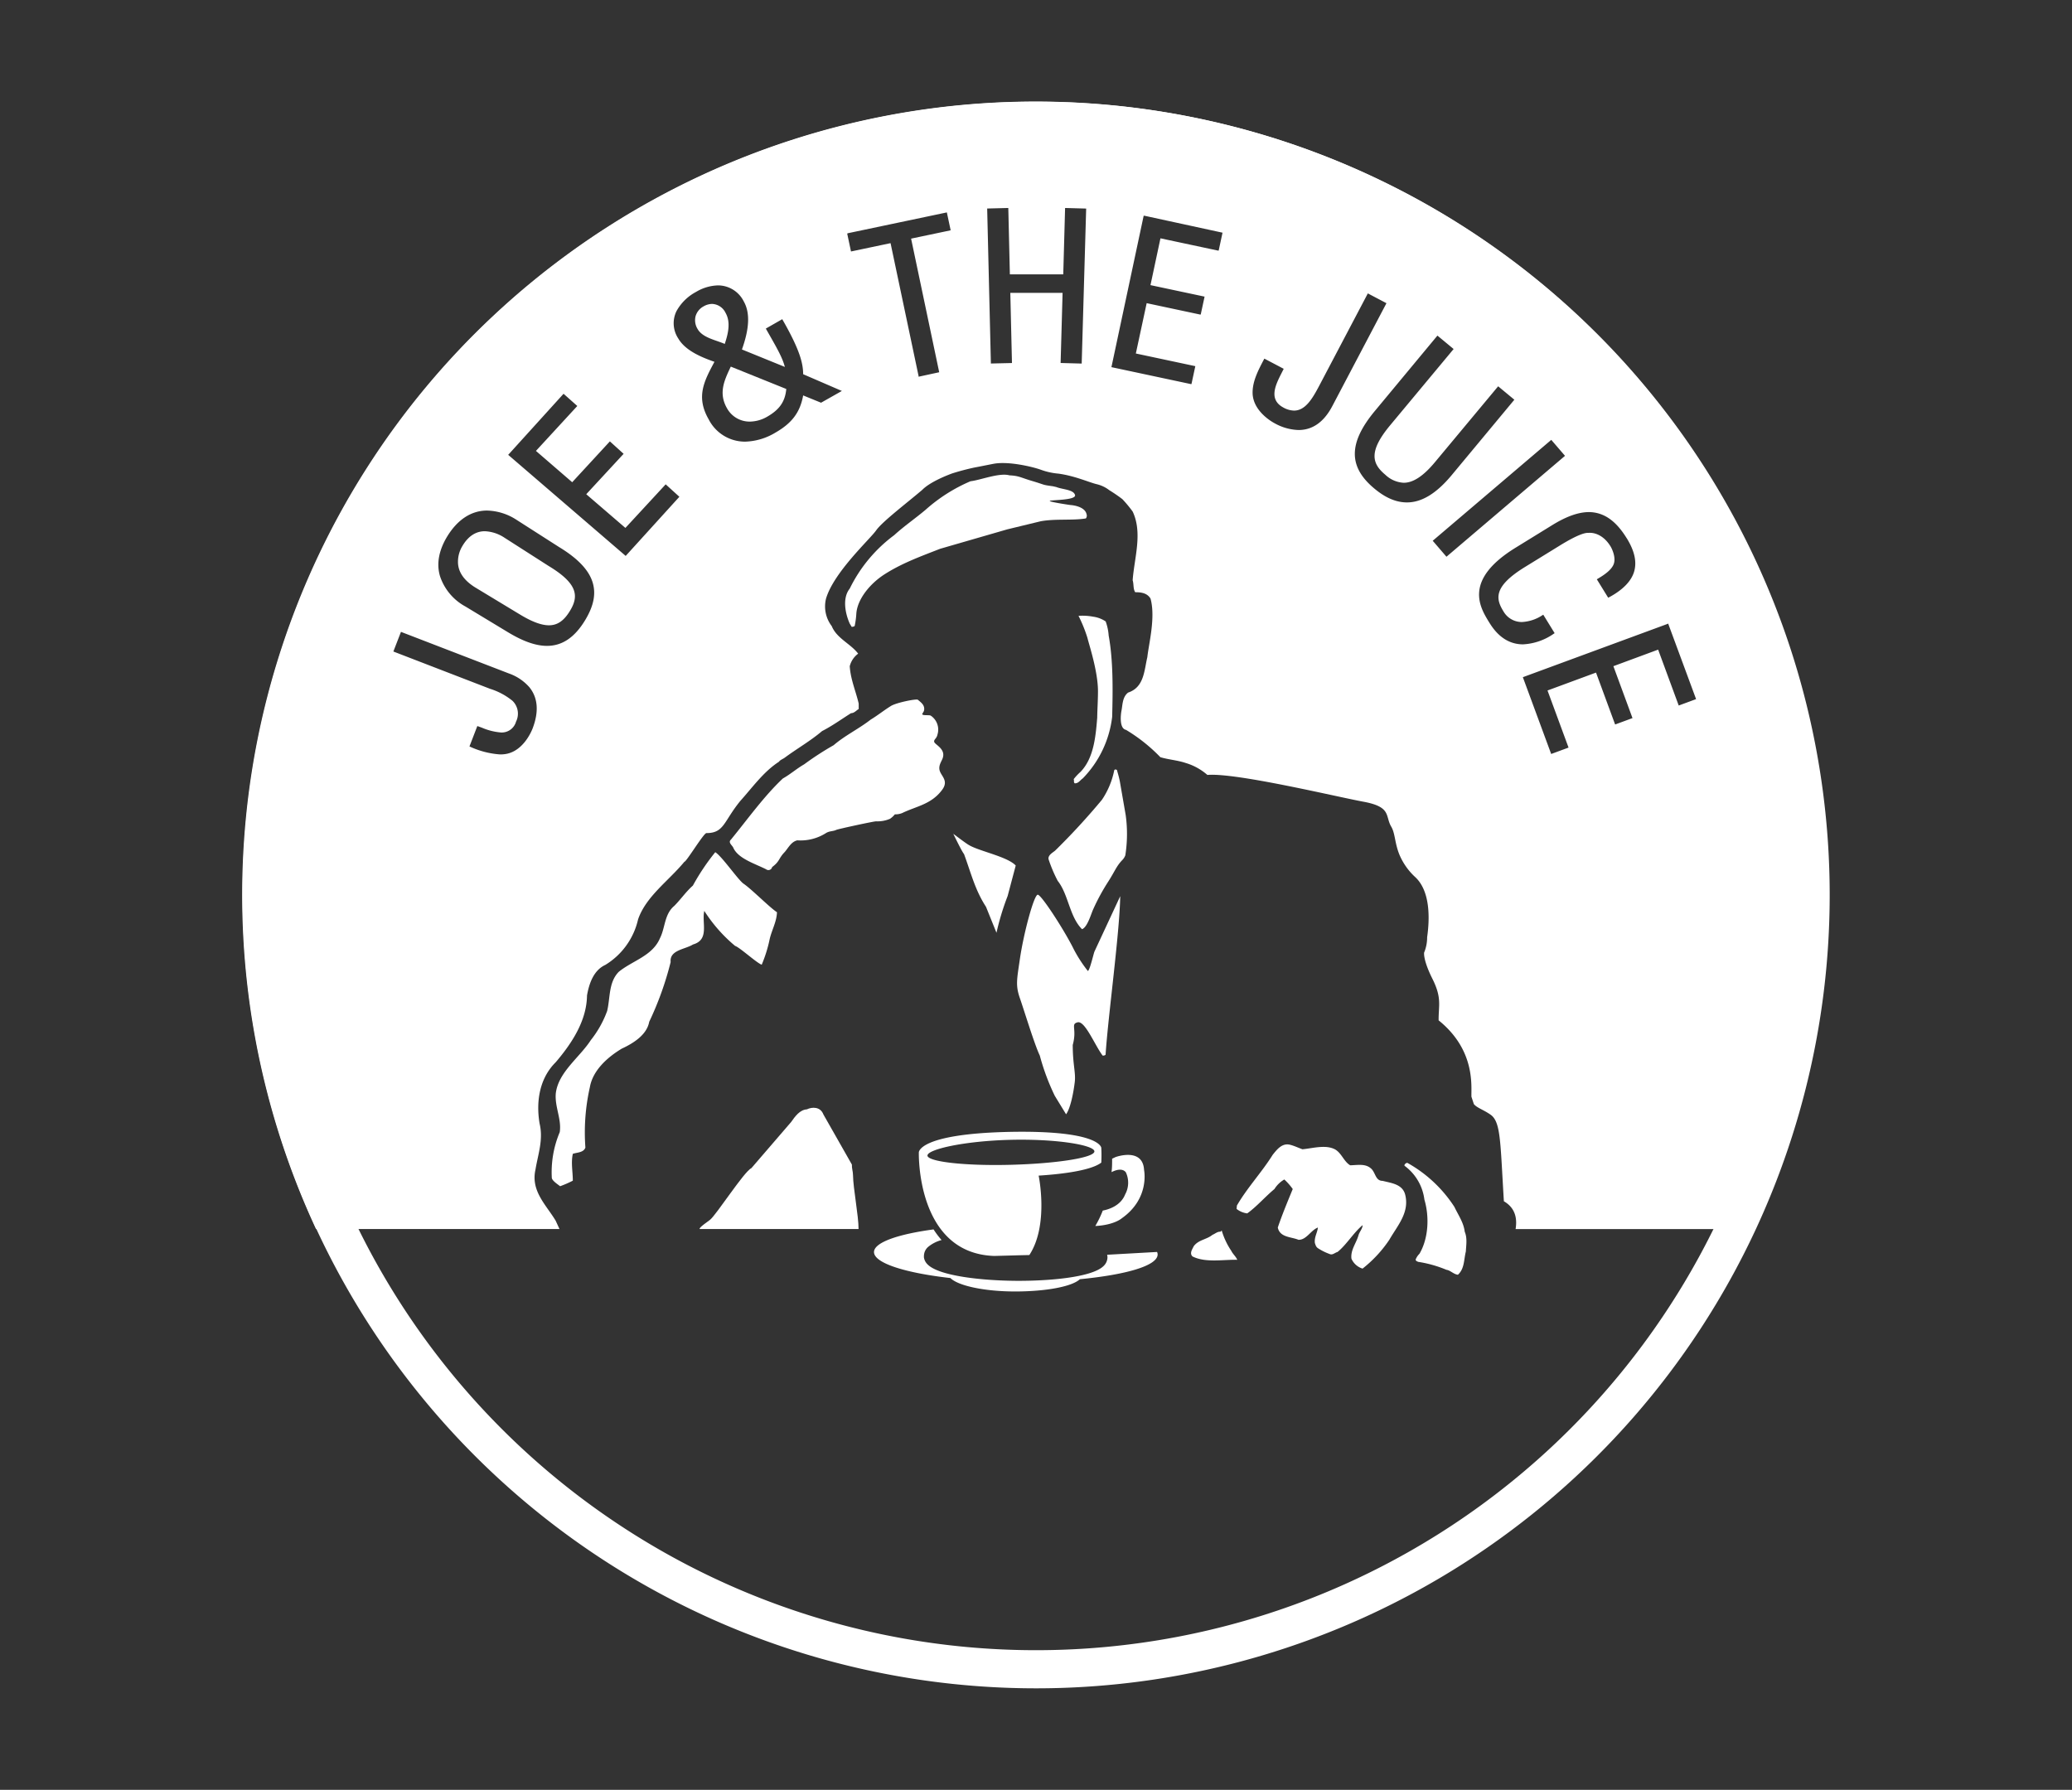<svg id="Layer_1" data-name="Layer 1" xmlns="http://www.w3.org/2000/svg" viewBox="0 0 463 400"><rect x="0" y="0" width="463" height="400" fill="#333333" stroke="none"/><title>client logos3</title><path d="M124.17,272.81c-2.14-3.56-5.61-6.65-4.51-11.45.56-3.41,1.78-6.65.92-10.24-.85-5,0-10.17,3.59-13.72,3.7-4.34,6.93-9.35,7-14.93.46-2.63,1.46-5.62,4.09-6.83a16.07,16.07,0,0,0,7.32-10.17c1.77-5.15,6.86-8.64,10.34-12.87.46,0,4.32-6.42,4.93-6.42,4,0,3.82-2.61,7.62-7.24,2.63-2.91,5.16-6.5,8.6-8.71.21-.36.79-.57,1.21-.85,2.77-2.06,5.8-3.77,8.42-6,2.24-1.14,4.34-2.66,6.47-4,.71,0,1.17-.61,1.71-.93v-1.21c-.64-2.77-1.81-5.37-2-8.35a5,5,0,0,1,1.88-2.81c-1.67-2.21-4.8-3.42-5.9-6.15a7.25,7.25,0,0,1-1.28-6.15c1.74-5.9,9.83-13.29,11.2-15.25s6.9-6.15,10.31-9.06c1.81-1.85,5.92-3.39,6.65-3.66a52.49,52.49,0,0,1,5.12-1.35c1.21-.22,2.7-.53,4-.78,3.42-.71,9,.68,10.67,1.28a15.13,15.13,0,0,0,4,.89c3.63.5,6.77,1.92,8.46,2.34a7.33,7.33,0,0,1,2.89,1.36,34.27,34.27,0,0,1,2.92,2,28,28,0,0,1,2.3,2.77c2.27,4.8.35,10.41,0,15.36.28.85.07,1.92.57,2.67,1.35,0,2.67.18,3.42,1.42,1.17,4.2-.4,10.16-.71,13.08-.71,3-.71,6.75-4.3,7.93-1.28,1-1.22,2.71-1.47,4-.14.68-.6,4,1,4.33a37.16,37.16,0,0,1,7.68,6.11c1.81.54,3.84.68,5.62,1.28a13,13,0,0,1,4.87,2.67l.18,0c6.64-.44,28.92,4.94,34.72,6,6.33,1.17,4.79,3.2,6.21,5.59.87,1.48.76,3.58,1.77,6.12l.05.13a14.45,14.45,0,0,0,3.59,5.06c3.4,3.23,3.16,9.49,2.6,13.39a8.77,8.77,0,0,1-.67,3.42s-.3,1.56,1.86,5.88,1.34,5.94,1.38,9.27c8.3,6.7,7.24,14.75,7.33,17.07l.54,1.64c.68.84,2,1.19,3.65,2.31,2.39,1.59,2.23,5.84,3.06,19.41,2.93,1.7,2.9,4.45,2.62,6.21h53.5a177.28,177.28,0,1,0-321.55,0h54.4ZM372.81,139.49,379,156.24l-3.88,1.43-.06-.16-4.54-12.33-10,3.7,4.27,11.6-3.88,1.43-.06-.16-4.21-11.44-10.84,4,4.7,12.76-3.88,1.43-.06-.16-6.27-17,.16-.06,32.36-11.92Zm-9.3-19.2c1.71,2.78,2.26,5.18,1.68,7.33s-2.48,4.19-5.69,5.89l-.14.07-2.54-4.12.15-.09c1.45-.85,3.18-2,3.65-3.38s-.33-3.23-.75-3.91c-1.74-2.83-4-3-4.47-3a1.35,1.35,0,0,0-.32,0l-.21,0c-.53,0-1.95.14-6.34,2.85l-7.81,4.81c-7.27,4.48-6.39,7.25-4.74,9.93a4.72,4.72,0,0,0,4.1,2.34,9.17,9.17,0,0,0,4.63-1.55l.14-.09,2.54,4.13-.14.09a13.15,13.15,0,0,1-6.93,2.41c-4.51,0-6.77-3.65-7.61-5-2-3.28-5.77-9.37,5.94-16.59l8.26-5.09c3.14-1.93,5.82-2.88,8.19-2.88C358.39,114.5,361.07,116.34,363.5,120.29Zm-13.8-18.42-26.49,22.55-3.07-3.57L346.64,98.3ZM324.82,78,310.67,95c-4.93,5.91-4.08,8.63-1.11,11.1a6.41,6.41,0,0,0,4.11,1.79c2.11,0,4.38-1.49,6.94-4.56l14.16-17,3.62,3-14,16.85c-3.42,4.11-6.7,6.1-10,6.1-2.39,0-4.79-1-7.32-3.13-5.82-4.85-5.77-10.19.17-17.33L321.2,75Zm-42.38,2.3.08-.15.15.07,4.18,2.2-.07.15-.4.79c-1.34,2.64-3,5.93.44,7.74a5.08,5.08,0,0,0,2.34.66h0c2.5,0,4.08-2.61,5.61-5.52l10.88-20.67,4.16,2.19-12.1,23c-1.86,3.54-4.4,5.34-7.54,5.34a11.64,11.64,0,0,1-5.35-1.51c-.48-.25-4.65-2.56-4.91-6.49C279.77,85.38,281.13,82.79,282.45,80.29Zm-34.06,1.63,7.18-33.72.16,0L273.18,52l-.86,4-.16,0-12.85-2.74-2.23,10.46,12.09,2.57-.86,4-.16,0-11.92-2.54L253.81,79l13.29,2.83-.86,4-.16,0-17.73-3.78ZM225.31,46.48l.35,14.83h11.93L238,46.48l4.71.13-1,34.64L237,81.12l.44-15.67H225.76l.37,15.68-4.71.11-.83-34.64Zm-35.84,5.64,22.11-4.65.85,4-8.84,1.86,6.28,29.86-4.61,1,0-.16L199,54.34l-8.84,1.86-.85-4ZM151.16,69.54a10.74,10.74,0,0,1,4.37-4.3,10.06,10.06,0,0,1,4.91-1.46,6.43,6.43,0,0,1,5.74,3.55c1.44,2.51,1.31,6-.39,10.77L175.38,82c-.56-2.13-1.74-4.17-4.17-8.42l-.08-.15,3.67-2.1.08.15c3.78,6.59,4.58,9.65,4.59,12.15l8.65,3.74L183.47,90l-4-1.63c-.68,3.77-2.5,6.2-6.23,8.33a13.77,13.77,0,0,1-6.74,2,9.09,9.09,0,0,1-8.15-5c-2.87-5-1.05-8.48,1.3-12.84-3.18-1.11-6.6-2.61-8.12-5.27A6.15,6.15,0,0,1,151.16,69.54Zm-37.5,32L125.93,88,129,90.73l-.11.12-9.13,9.92,8.1,7,8.42-9.13,3.07,2.78L131,110.45l8.75,7.53,9-9.74,3.06,2.78-12,13.22-.12-.11-26.14-22.49ZM99.9,119.94c2.32-3.82,5.41-5.84,8.93-5.84a12.58,12.58,0,0,1,6.48,2l9.64,6.17c4.07,2.47,6.5,5,7.4,7.65s.36,5.44-1.6,8.68c-2.34,3.87-5.13,5.74-8.52,5.74-2.49,0-5.31-1-8.64-3L104,135.54a12,12,0,0,1-5.68-6.78C97.5,126,98.06,123,99.9,119.94Zm13.2,48.55a7.8,7.8,0,0,1-1.35.11,19.19,19.19,0,0,1-6.68-1.71l-.16-.06.05-.16,1.7-4.41.15.05.84.3A13.53,13.53,0,0,0,112,163.7a3.32,3.32,0,0,0,3.31-2.42,4,4,0,0,0-.79-4.66,15,15,0,0,0-5-2.68L87.9,145.6l1.7-4.39,24.1,9.29a10.83,10.83,0,0,1,4.59,3.08c1.93,2.38,2.16,5.5.7,9.28C118.79,163.36,117,167.78,113.1,168.49Z" fill="#fff"/><path d="M106.32,131.36l9.92,6c2.65,1.6,4.75,2.38,6.43,2.38h0c1.89,0,3.33-1,4.67-3.19,2-3.25,1.87-6.07-4.72-10.05l-9.92-6.35a8.58,8.58,0,0,0-4.36-1.43c-2,0-3.71,1.1-5,3.28a6.78,6.78,0,0,0-1,3.74C102.41,127.92,103.76,129.81,106.32,131.36Z" fill="#fff"/><path d="M336.22,269.46l0,.67Z" fill="#fff"/><path d="M160.3,76.24c.59.21,1.14.4,1.65.62.8-2.4,1.35-4.89.18-6.94a3.48,3.48,0,0,0-3-2,3.92,3.92,0,0,0-1.95.57,3.64,3.64,0,0,0-1.75,2.18,3.72,3.72,0,0,0,.43,2.82C156.69,75,158.61,75.65,160.3,76.24Z" fill="#fff"/><path d="M162.44,91.22a5.77,5.77,0,0,0,5.12,3,7.88,7.88,0,0,0,3.88-1.1c2.74-1.57,4-3.37,4.26-6.19l-12.4-5C161.84,85,160.51,87.84,162.44,91.22Z" fill="#fff"/><path d="M190.61,262.64c0-.82-.29-1.53-.25-2.38L184,249.07c-.67-1.78-2.53-1.72-3.7-1.15-1.6.1-2.66,1.61-3.51,2.82l-8.89,10.32c-1.63.75-7.87,10.5-9.26,11.56-.28.25-2.58,1.77-2.29,2.05h35.5C191.86,271.72,190.65,265.62,190.61,262.64Z" fill="#fff"/><path d="M197.36,128.54c4-2.63,8.39-4.2,12.73-5.9l15-4.34,7.43-1.8c3.2-.61,7.17-.14,10.12-.64a1,1,0,0,0,.14-1c-.32-1.39-2.31-1.91-3.63-2,0,0-4.57-.66-4.58-.91s6-.1,5.65-1.33-2.77-1.21-4.19-1.78l-.75-.17c-2.56-.35-1.51-.25-4.71-1.2-2.47-.73-2.85-1.14-5-1.24-2.28-.64-6.48,1.07-8.71,1.32a36.67,36.67,0,0,0-10.06,6.4c-2.38,2-4.73,3.59-7,5.66a32.73,32.73,0,0,0-9.92,11.93c-1.71,2.13-1,5.59,0,7.83l.43.71a1.07,1.07,0,0,0,.67-.18,17.86,17.86,0,0,0,.37-2.74C191.56,134,194.24,130.64,197.36,128.54Z" fill="#fff"/><path d="M128,263.86c0-2-.44-4,0-6,1-.34,2.4-.26,2.81-1.4a46,46,0,0,1,1-13.5c.64-3.66,3.76-6.58,7.13-8.61,2.64-1.22,5.61-3.11,6.13-6A71,71,0,0,0,149.86,215c-.28-2.71,3.25-2.82,5-3.93,3.75-1.07,1.9-4.84,2.52-7.5a33.91,33.91,0,0,0,6.88,7.82c1.07.35,4.85,3.84,5.95,4.2a30.6,30.6,0,0,0,1.78-5.72c.46-2,1.56-3.88,1.63-6-1.77-1.18-5.78-5.27-7.53-6.42-1.35-1.07-4.77-6.08-6.26-7a49.68,49.68,0,0,0-5,7.46c-1.53,1.35-2.74,3.12-4.17,4.55-2.21,1.84-2,4.85-3.17,7.18-1.68,4-6.09,5-9.22,7.54-2.32,2.37-1.88,5.81-2.6,8.76a23.25,23.25,0,0,1-3.65,6.51c-2.48,3.85-7.25,7.14-7.82,11.87-.28,3,1.32,5.77.88,8.69a23,23,0,0,0-1.77,10.29c.2.67,1.25,1.32,1.85,1.8A24,24,0,0,0,128,263.86Z" fill="#fff"/><path d="M222.67,208.46a57.19,57.19,0,0,1,2.49-8.21l1.81-6.82c-1.85-2-8.21-3.21-10.48-4.59-.6-.32-3.47-2.5-3.47-2.5s1.92,4,2.39,4.51c1.56,4.2,2.44,8,4.92,11.81Z" fill="#fff"/><path d="M171.19,194.27a.85.85,0,0,0,1.35-.5c1.77-1.31,1.37-1.88,2.82-3.37.85-1,1.45-2.28,2.8-2.6a10.6,10.6,0,0,0,6.48-1.67c.8-.45,1.54-.33,2.24-.67.39-.19,8.27-1.9,8.89-1.91a7.14,7.14,0,0,0,3.1-.56,5,5,0,0,0,1.09-1,4.05,4.05,0,0,0,1.67-.3c3.09-1.51,6.48-1.91,8.9-5.18,1.48-2-.15-3-.54-4.25s.54-2.24.71-3c.55-1.91-1.74-2.84-1.93-3.42s.53-.73.71-1.67a3.75,3.75,0,0,0-1.49-4.23c-.28-.2-1.7,0-1.87-.27s.45-.46.4-1.34-.72-1.35-1.41-1.94c-.3-.28-4.95.65-6.1,1.43-1.6,1-2.8,2-4.45,3-2.7,2.1-5.72,3.52-8.28,5.72a66.07,66.07,0,0,0-6.58,4.27c-1.74,1-3,2.17-4.77,3.17-4.19,3.94-7.79,9-11.59,13.65-.71.64.25,1.25.5,1.78C164.91,191.89,168.69,193,171.19,194.27Z" fill="#fff"/><path d="M241,137.63a32.32,32.32,0,0,1,2,4.94c.34,1.46,2.32,7.36,2.35,11.81,0,2.22-.14,3.95-.17,6-.35,4.45-.83,9.12-3.73,12.12a12,12,0,0,0-1.53,1.63c.15.29-.07.71.25.93.86,0,1.14-.67,1.78-1.1a23.65,23.65,0,0,0,6.57-13.76c.15-5.9.25-12.51-.78-18.16a11.63,11.63,0,0,0-.67-3.16,6.54,6.54,0,0,0-2.8-1.06A12.73,12.73,0,0,0,241,137.63Z" fill="#fff"/><path d="M314,267c-.6-2.39-3.13-2.6-5.05-3.1-1.7,0-1.53-2-2.73-2.88-1.24-1-2.92-.63-4.51-.6-1.39-.81-1.88-2.63-3.31-3.51-2.1-1.18-5-.29-7.36-.07-.93-.33-1.78-.75-2.74-1-1.78-.46-2.92,1-3.91,2.24-2.41,3.87-5.72,7.39-8,11.34l-.07.75a4.77,4.77,0,0,0,2.38,1c2.1-1.49,4.05-3.77,6.08-5.44a6.3,6.3,0,0,1,2.21-2.14,13.54,13.54,0,0,1,1.88,2.14c-1.17,2.84-2.38,5.76-3.34,8.6.46,2.24,3,2.06,4.62,2.74,1.78.06,2.74-2.13,4.34-2.74-.1,1.13-.85,2.17-.67,3.48.18.5.25.89.79,1.21a12.7,12.7,0,0,0,2.45,1.21c.71.35,1.21-.29,1.81-.43,2-1.6,3.6-4.34,5.61-6,0,.78-.71,1.49-.92,2.27-.5,1.78-1.81,3.28-1.57,5.23a4,4,0,0,0,2.48,2.21,27.92,27.92,0,0,0,6-6.47C312.26,273.91,315,271,314,267Z" fill="#fff"/><path d="M273,275l-.31.28c-.63-.09-1.18.46-1.76.68-1.3,1.08-3.1,1.08-4.18,2.54-.32.68-1,1.58-.28,2.29,2.91,1.46,6.84.68,10,.75-.31-.75-1-1.3-1.33-2A16.38,16.38,0,0,1,273,275Z" fill="#fff"/><path d="M247.4,280.44a2.53,2.53,0,0,1,.07.57,2.72,2.72,0,0,1-.87,1.92c-2.59,2.55-12.23,3.37-19.7,3.31s-17.08-1.07-19.63-3.67a2.77,2.77,0,0,1-.81-1.53,3.1,3.1,0,0,1,0-.41,2.72,2.72,0,0,1,.88-1.92,7.83,7.83,0,0,1,3.06-1.58,19.44,19.44,0,0,1-1.79-2.38c-8,1.08-13.29,2.92-13.31,5.06,0,2.46,6.92,4.66,17.08,5.81,1.64,1.68,7.47,3,14.44,3s12.77-1.11,14.48-2.74c10.29-1,17.35-3,17.38-5.52a1.42,1.42,0,0,0-.13-.57l-11.08.62Z" fill="#fff"/><path d="M249.29,258.58l-.78.37c0,1,0,2-.13,3,2.51-1.28,3.22.09,3.22.09a5.45,5.45,0,0,1-.18,4.89c-1,2.54-3.67,3.36-5,3.61a23.24,23.24,0,0,1-1.67,3.45c4.22-.21,5.9-1.71,5.9-1.71,6.34-4.45,5-10.79,5-10.79C255.39,256.35,249.29,258.58,249.29,258.58Z" fill="#fff"/><path d="M222.15,280.68l2.69-.07,2.9-.08,2.27-.05c4.41-6.7,2.08-17.75,2.08-17.75,9.93-.64,13-2.12,14-2.91a30.46,30.46,0,0,0,0-3.3s-.18-4-20.77-3.56c-20.16.47-20,4.58-20,4.58S204.68,280.09,222.15,280.68Zm-14.9-22.44c0-1.39,8.27-3.26,18.57-3.51s18.7,1.18,18.73,2.58-8.3,2.72-18.59,3S207.28,259.63,207.24,258.24Z" fill="#fff"/><path d="M243.09,217a30.33,30.33,0,0,1-3.12-4.8c-2-4.09-7.26-12.25-8.08-12.25s-3.12,8.41-4,14.43c-.64,4.46-1,5.8,0,8.67s3.28,10.4,4.46,12.85a50.51,50.51,0,0,0,3.35,9l2.52,4.12c1.06-1.44,1.7-5.26,1.9-6.88.36-2.27-.41-4-.41-8.61,1-3.63-.55-4.65,1.09-5.06s3.84,5.11,5.58,7.42a.78.78,0,0,0,.67-.18c.54-8.46,3.13-27.11,3.27-35.43l-5.75,12.36C244.37,213.08,243.54,216.81,243.09,217Z" fill="#fff"/><path d="M325,269.73a29.81,29.81,0,0,0-10.55-9.87l-.35.14c-.15.18-.32.29-.25.53a11.08,11.08,0,0,1,4.44,7.56c1.14,3.83.92,8.66-1.1,12.1a3.76,3.76,0,0,0-.85,1.28c0,.36.36.42.56.53a26.92,26.92,0,0,1,6.32,1.78c.85.1,1.6,1,2.56,1.1,1.5-1.35,1.31-3.41,1.77-5.18.07-1.42.36-3-.25-4.44C327.06,273.21,325.85,271.54,325,269.73Z" fill="#fff"/><path d="M235.76,190.11c-.57.47-1.6,1-1.46,1.89a31.41,31.41,0,0,0,2.06,4.87c2.39,3,2.62,8,5.43,10.79,1.21-.46,2-3.4,2.5-4.47a46.73,46.73,0,0,1,3.41-6.26c1.4-2.19,1.78-3.37,3.05-4.69a3,3,0,0,0,.71-1.1,30.68,30.68,0,0,0,.08-9l-1.31-7.54c-.26-1.29-.54-2.06-.64-2.52-.15-.11-.5-.21-.61.07a18.13,18.13,0,0,1-2.74,6.58A151.69,151.69,0,0,1,235.76,190.11Z" fill="#fff"/><path d="M231.51,31.23A168.77,168.77,0,0,1,384.57,271.1l-1.17,2.52a168.81,168.81,0,0,1-303.66.29l-1.31-2.81A168.77,168.77,0,0,1,231.51,31.23m0-8.5a177.28,177.28,0,0,0-160.78,252h0a177.33,177.33,0,0,0,321.61,0h0a177.28,177.28,0,0,0-160.77-252Z" fill="#fff"/></svg>